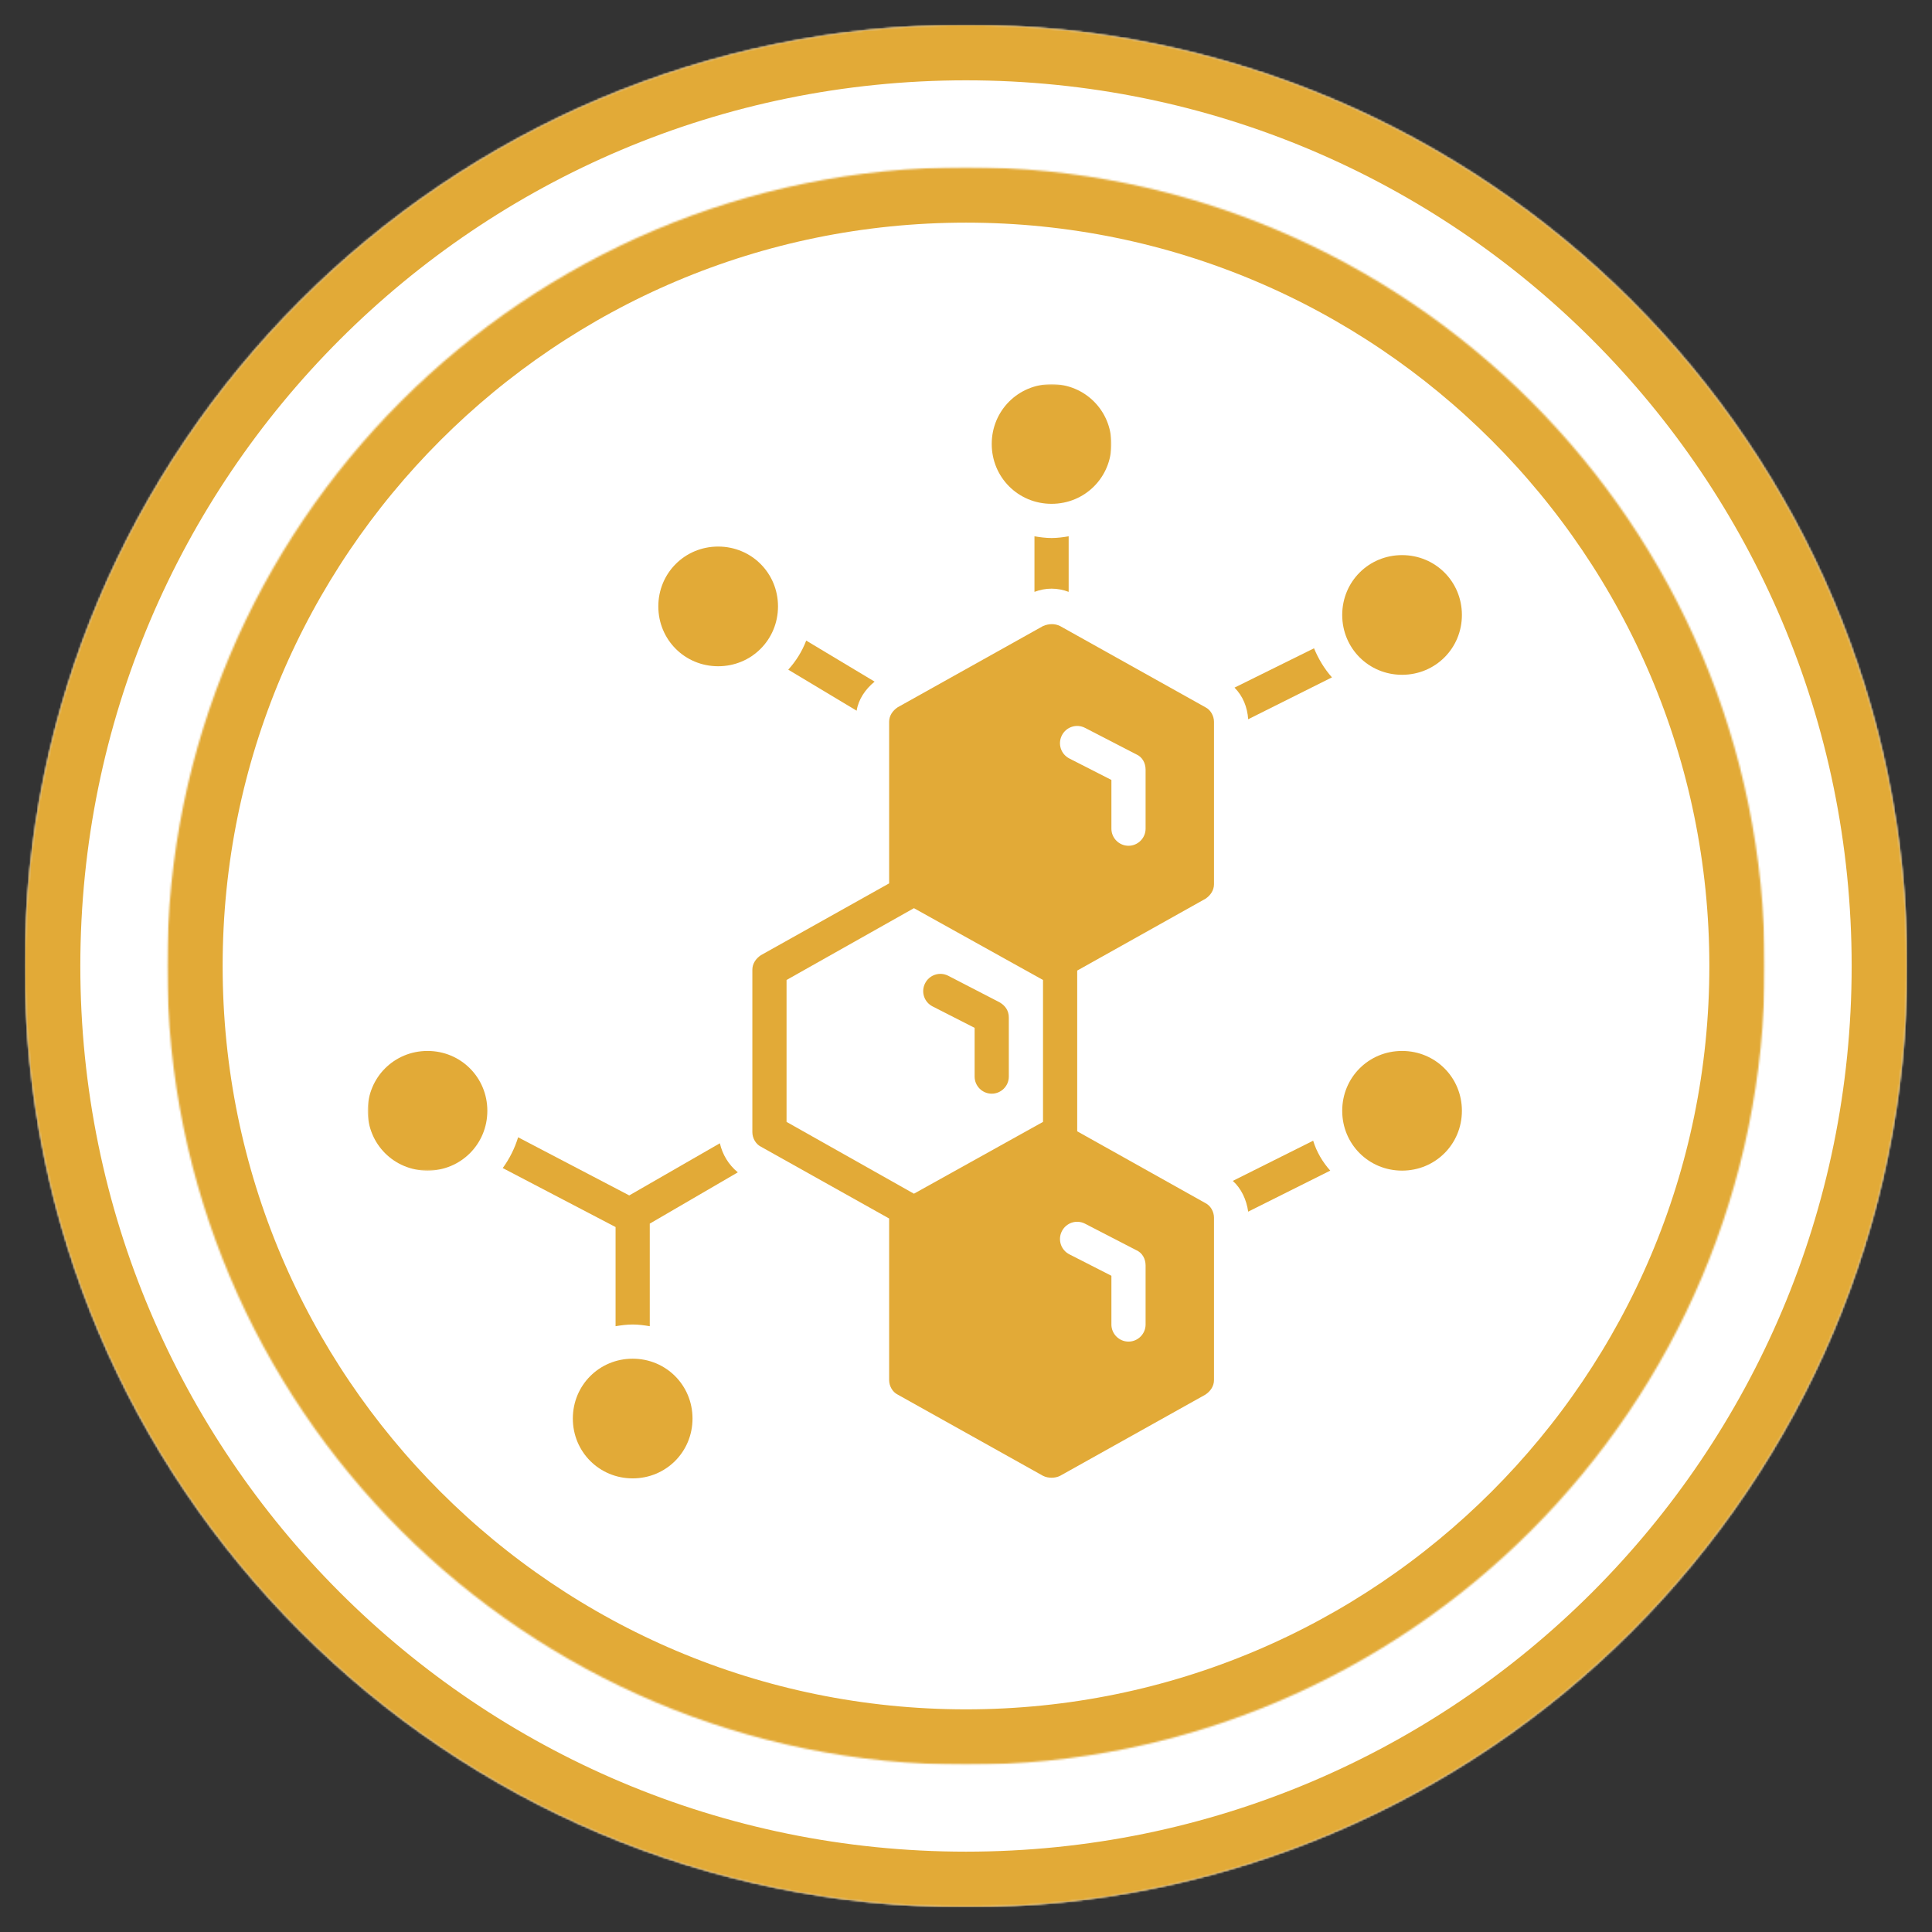 <svg width="1080" height="1080" viewBox="0 0 1080 1080" fill="none" xmlns="http://www.w3.org/2000/svg">
<rect x="0" y="0" width="1080" height="1080" fill="#333333" stroke="none"/>
<mask id="mask0_511_158" style="mask-type:luminance" maskUnits="userSpaceOnUse" x="13" y="13" width="1054" height="1054">
<path d="M13.9 13.902H1066.1V1066.1H13.9V13.902Z" fill="white"></path>
</mask>
<g mask="url(#mask0_511_158)">
<mask id="mask1_511_158" style="mask-type:luminance" maskUnits="userSpaceOnUse" x="13" y="13" width="1054" height="1054">
<path d="M539.999 13.902C249.442 13.902 13.9 249.444 13.9 540.001C13.9 830.559 249.442 1066.1 539.999 1066.1C830.557 1066.1 1066.1 830.559 1066.1 540.001C1066.1 249.444 830.557 13.902 539.999 13.902Z" fill="white"></path>
</mask>
<g mask="url(#mask1_511_158)">
<path d="M13.9 13.902H1066.1V1066.1H13.9V13.902Z" fill="white"></path>
</g>
</g>
<mask id="mask2_511_158" style="mask-type:luminance" maskUnits="userSpaceOnUse" x="13" y="13" width="1053" height="1053">
<path d="M13.9 13.902H1065.9V1065.9H13.9V13.902Z" fill="white"></path>
</mask>
<g mask="url(#mask2_511_158)">
<mask id="mask3_511_158" style="mask-type:luminance" maskUnits="userSpaceOnUse" x="13" y="13" width="1054" height="1054">
<path d="M539.994 13.902C249.437 13.902 13.9 249.439 13.9 539.996C13.9 830.548 249.437 1066.09 539.994 1066.09C830.546 1066.09 1066.09 830.548 1066.09 539.996C1066.09 249.439 830.546 13.902 539.994 13.902Z" fill="white"></path>
</mask>
<g mask="url(#mask3_511_158)">
<path d="M539.994 13.902C249.437 13.902 13.9 249.439 13.9 539.996C13.9 830.548 249.437 1066.09 539.994 1066.09C830.546 1066.09 1066.09 830.548 1066.09 539.996C1066.09 249.439 830.546 13.902 539.994 13.902Z" stroke="#E2AA37" stroke-width="62"></path>
</g>
</g>
<mask id="mask4_511_158" style="mask-type:luminance" maskUnits="userSpaceOnUse" x="93" y="93" width="894" height="894">
<path d="M93.459 93.457H986.542V986.54H93.459V93.457Z" fill="white"></path>
</mask>
<g mask="url(#mask4_511_158)">
<mask id="mask5_511_158" style="mask-type:luminance" maskUnits="userSpaceOnUse" x="93" y="93" width="894" height="894">
<path d="M540.001 93.457C293.381 93.457 93.459 293.379 93.459 539.999C93.459 786.619 293.381 986.54 540.001 986.54C786.62 986.54 986.542 786.619 986.542 539.999C986.542 293.379 786.62 93.457 540.001 93.457Z" fill="white"></path>
</mask>
<g mask="url(#mask5_511_158)">
<path d="M93.459 93.457H986.542V986.54H93.459V93.457Z" fill="white"></path>
</g>
</g>
<mask id="mask6_511_158" style="mask-type:luminance" maskUnits="userSpaceOnUse" x="93" y="93" width="894" height="894">
<path d="M93.459 93.457H986.459V986.457H93.459V93.457Z" fill="white"></path>
</mask>
<g mask="url(#mask6_511_158)">
<mask id="mask7_511_158" style="mask-type:luminance" maskUnits="userSpaceOnUse" x="93" y="93" width="894" height="894">
<path d="M540.001 93.457C293.381 93.457 93.459 293.379 93.459 539.999C93.459 786.613 293.381 986.535 540.001 986.535C786.615 986.535 986.537 786.613 986.537 539.999C986.537 293.379 786.615 93.457 540.001 93.457Z" fill="white"></path>
</mask>
<g mask="url(#mask7_511_158)">
<path d="M540.001 93.457C293.381 93.457 93.459 293.379 93.459 539.999C93.459 786.613 293.381 986.535 540.001 986.535C786.615 986.535 986.537 786.613 986.537 539.999C986.537 293.379 786.615 93.457 540.001 93.457Z" stroke="#E2AA37" stroke-width="62"></path>
</g>
</g>
<path d="M353.667 759.52C335.031 759.52 320.219 774.332 320.219 792.973C320.219 811.608 335.031 826.421 353.667 826.421C372.307 826.421 387.12 811.608 387.12 792.973C387.12 774.332 372.307 759.52 353.667 759.52Z" fill="#E2AA37"></path>
<mask id="mask8_511_158" style="mask-type:luminance" maskUnits="userSpaceOnUse" x="205" y="586" width="69" height="69">
<path d="M205.525 586.668H273.333V654.668H205.525V586.668Z" fill="white"></path>
</mask>
<g mask="url(#mask8_511_158)">
<path d="M238.979 587.484C220.338 587.484 205.525 602.297 205.525 620.932C205.525 639.573 220.338 654.385 238.979 654.385C257.614 654.385 272.426 639.573 272.426 620.932C272.426 602.297 257.614 587.484 238.979 587.484Z" fill="#E2AA37"></path>
</g>
<path d="M402.411 639.094L351.755 668.245L289.63 635.75C287.719 641.964 284.854 647.698 281.031 652.953L344.109 685.927V741.359C346.979 740.88 350.323 740.406 353.667 740.406C357.016 740.406 360.359 740.88 363.224 741.359V684.016L412.448 655.344C407.193 651.042 403.844 645.307 402.411 639.094Z" fill="#E2AA37"></path>
<path d="M734.063 637.66L689.141 660.118C693.922 664.421 696.786 670.634 697.745 677.322L743.62 654.384C739.318 649.608 735.974 643.874 734.063 637.66Z" fill="#E2AA37"></path>
<path d="M783.76 587.484C765.124 587.484 750.307 602.297 750.307 620.932C750.307 639.573 765.124 654.385 783.76 654.385C802.395 654.385 817.213 639.573 817.213 620.932C817.213 602.297 802.395 587.484 783.76 587.484Z" fill="#E2AA37"></path>
<path d="M783.76 377.214C802.395 377.214 817.213 362.401 817.213 343.766C817.213 325.125 802.395 310.312 783.76 310.312C765.124 310.312 750.307 325.125 750.307 343.766C750.307 362.401 765.124 377.214 783.76 377.214Z" fill="#E2AA37"></path>
<path d="M401.459 372.438C420.094 372.438 434.907 357.62 434.907 338.984C434.907 320.349 420.094 305.531 401.459 305.531C382.818 305.531 368.006 320.349 368.006 338.984C368.006 357.62 382.818 372.438 401.459 372.438Z" fill="#E2AA37"></path>
<mask id="mask9_511_158" style="mask-type:luminance" maskUnits="userSpaceOnUse" x="553" y="214" width="69" height="69">
<path d="M553.334 214.734H621.334V282.667H553.334V214.734Z" fill="white"></path>
</mask>
<g mask="url(#mask9_511_158)">
<path d="M587.829 281.641C606.469 281.641 621.282 266.823 621.282 248.188C621.282 229.552 606.469 214.734 587.829 214.734C569.193 214.734 554.381 229.552 554.381 248.188C554.381 266.823 569.193 281.641 587.829 281.641Z" fill="#E2AA37"></path>
</g>
<path d="M521.406 562.637L544.822 574.58V601.819C544.822 607.08 549.119 611.376 554.38 611.376C559.635 611.376 563.937 607.08 563.937 601.819V568.845C563.937 565.022 562.026 562.158 558.677 560.246L530.005 545.429C525.229 543.043 519.494 544.955 517.104 549.731C514.713 554.512 516.624 560.246 521.406 562.637Z" fill="#E2AA37"></path>
<path d="M697.745 402.064L744.573 378.652C740.276 373.871 736.927 368.137 734.542 362.402L690.094 384.387C694.875 389.163 697.266 395.376 697.745 402.064Z" fill="#E2AA37"></path>
<path d="M578.271 299.797V330.859C584.485 328.474 591.178 328.474 597.386 330.859V299.797C594.521 300.276 591.178 300.755 587.829 300.755C584.485 300.755 581.141 300.276 578.271 299.797Z" fill="#E2AA37"></path>
<path d="M488.906 381.035L450.677 358.098C448.286 364.311 444.943 369.566 440.641 374.348L478.875 397.285C479.828 391.072 483.651 385.337 488.906 381.035Z" fill="#E2AA37"></path>
<path d="M673.848 502.421C676.713 500.509 678.624 497.639 678.624 494.296V403.499C678.624 400.15 676.713 396.806 673.848 395.374L592.609 349.973C589.739 348.54 586.395 348.54 583.051 349.973L501.812 395.374C498.942 397.285 497.031 400.15 497.031 403.499V493.816L425.348 533.957C422.484 535.868 420.572 538.738 420.572 542.082V632.879C420.572 636.228 422.484 639.572 425.348 641.004L497.031 681.145V771.467C497.031 774.811 498.942 778.155 501.812 779.587L583.051 824.988C585.916 826.421 589.739 826.421 592.609 824.988L673.848 779.587C676.713 777.676 678.624 774.811 678.624 771.467V680.671C678.624 677.322 676.713 673.978 673.848 672.546L602.166 632.405V542.561L673.848 502.421ZM583.051 627.145L510.89 667.285L439.687 627.145V547.816L510.89 507.676L583.051 547.816V627.145ZM606.468 684.014L635.14 698.827C638.484 700.259 640.395 703.608 640.395 707.431V740.405C640.395 745.66 636.093 749.962 630.838 749.962C625.583 749.962 621.281 745.66 621.281 740.405V713.165L597.864 701.217C593.088 698.827 591.176 693.092 593.562 688.316C595.952 683.535 601.687 681.624 606.468 684.014ZM597.864 424.046C593.088 421.655 591.176 415.921 593.562 411.145C595.952 406.363 601.687 404.452 606.468 406.842L635.14 421.655C638.484 423.092 640.395 426.436 640.395 430.259V463.233C640.395 468.488 636.093 472.79 630.838 472.79C625.583 472.79 621.281 468.488 621.281 463.233V435.993L597.864 424.046Z" fill="#E2AA37"></path>
</svg>
